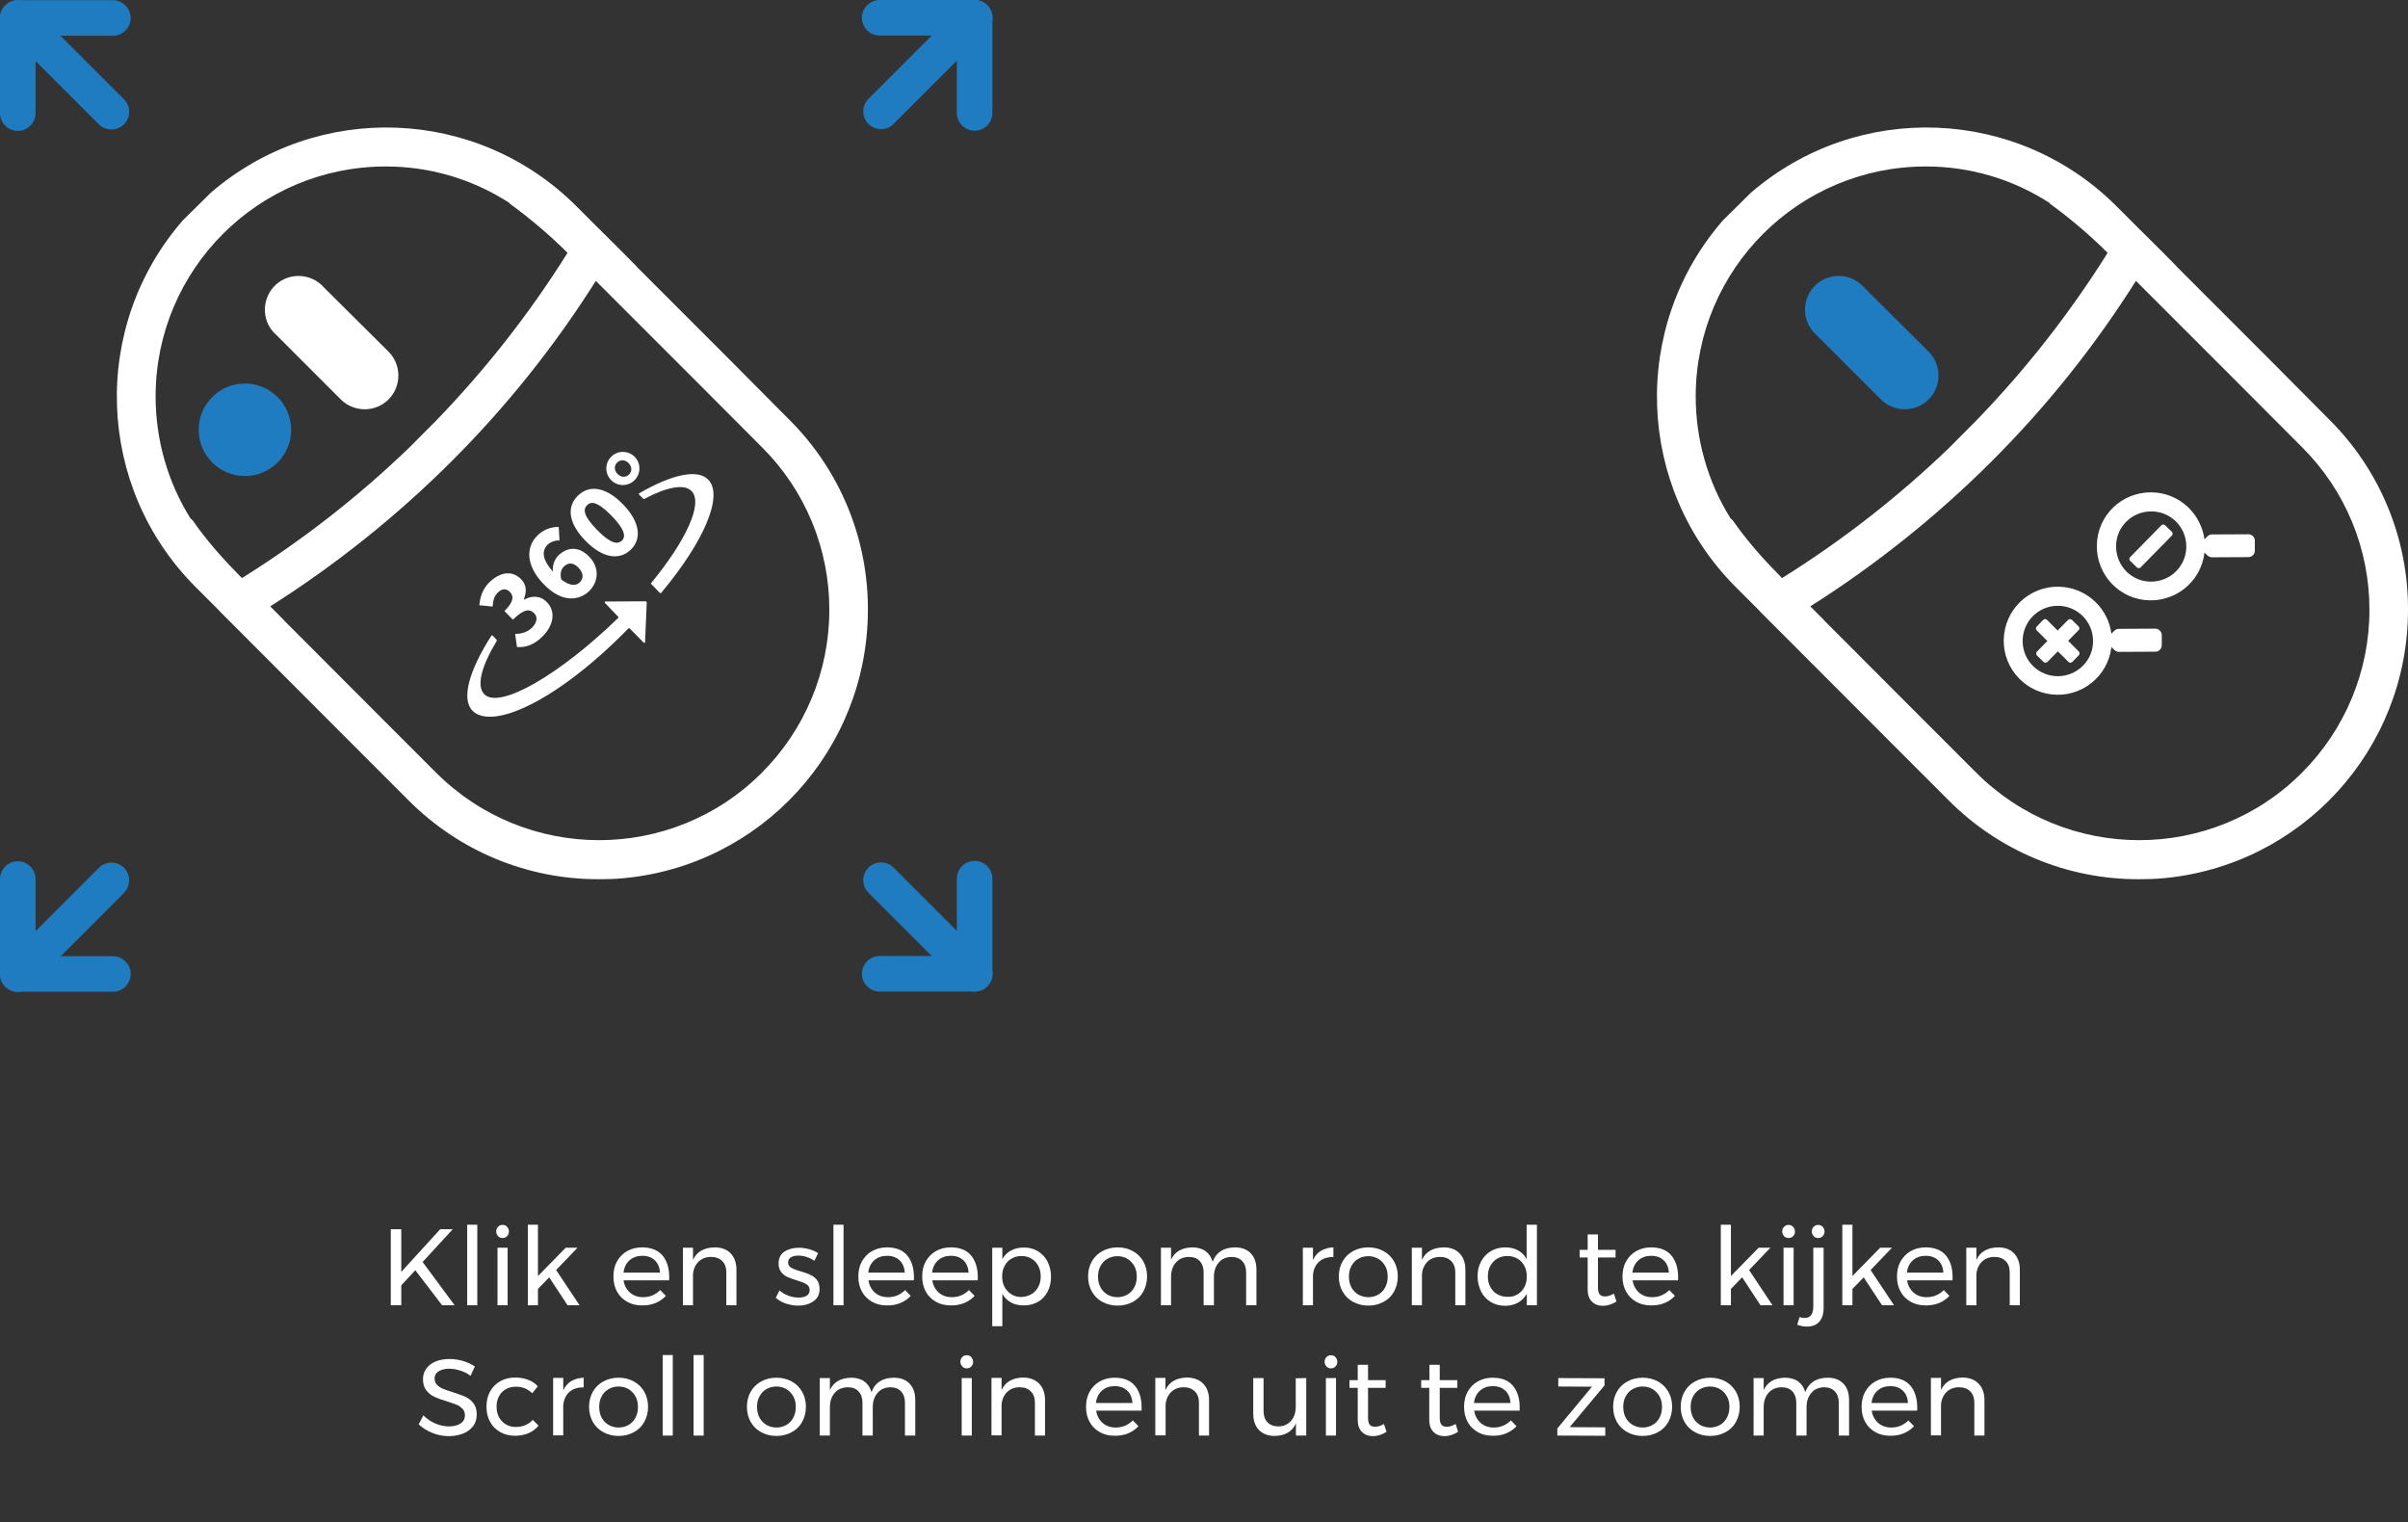 <?xml version="1.0" encoding="utf-8"?>
<!-- Generator: Adobe Illustrator 24.1.1, SVG Export Plug-In . SVG Version: 6.00 Build 0)  -->
<svg version="1.1" id="Laag_1" xmlns="http://www.w3.org/2000/svg" xmlns:xlink="http://www.w3.org/1999/xlink" x="0px" y="0px"
	 viewBox="0 0 1286 813" style="enable-background:new 0 0 1286 813;" xml:space="preserve">
<rect x="0" y="0" width="1286" height="813" fill="#333333" stroke="none"/>
<style type="text/css">
	.st0{fill:#1F7CC0;}
	.st1{fill:#FFFFFF;}
</style>
<g id="Laag_2_1_">
</g>
<g id="Laag_3">
	<g id="in_kleur">
		<path id="scrollwheel" class="st0" d="M1030,187.8c7,7,7,18.5,0,25.5s-18.5,7-25.5,0l-34.4-34.4c-7.5-6.5-8.2-17.9-1.7-25.4
			s17.9-8.2,25.4-1.7c0.6,0.5,1.2,1.1,1.7,1.7L1030,187.8z"/>
		<g id="bol">
			<circle class="st0" cx="130.8" cy="229.5" r="24.7"/>
		</g>
		<g id="pijlen">
			<path class="st0" d="M520.5,459.7L520.5,459.7c5.2,0,9.5,4.3,9.5,9.5V520c0,5.2-4.3,9.5-9.5,9.5l0,0c-5.2,0-9.5-4.3-9.5-9.5
				v-50.8C511,464,515.3,459.7,520.5,459.7z"/>
			<path class="st0" d="M460.3,520L460.3,520c0-5.2,4.3-9.5,9.5-9.5h50.8c5.2,0,9.5,4.3,9.5,9.5l0,0c0,5.2-4.3,9.5-9.5,9.5h-50.8
				C464.6,529.5,460.3,525.2,460.3,520z"/>
			<path class="st0" d="M463.8,463.3L463.8,463.3c3.7-3.7,9.7-3.7,13.4,0l49,49c3.7,3.7,3.7,9.7,0,13.4l0,0c-3.7,3.7-9.7,3.7-13.4,0
				l-49-49C460.1,473,460.1,467,463.8,463.3z"/>
			<path class="st0" d="M460.3,9.5L460.3,9.5c0-5.2,4.3-9.5,9.5-9.5h50.8c5.2,0,9.5,4.3,9.5,9.5l0,0c0,5.2-4.3,9.5-9.5,9.5h-50.8
				C464.6,19,460.3,14.7,460.3,9.5z"/>
			<path class="st0" d="M520.5,69.8L520.5,69.8c-5.2,0-9.5-4.3-9.5-9.5V9.5c0-5.2,4.3-9.5,9.5-9.5l0,0c5.2,0,9.5,4.3,9.5,9.5v50.8
				C530,65.5,525.7,69.8,520.5,69.8z"/>
			<path class="st0" d="M463.8,66.2L463.8,66.2c-3.7-3.7-3.7-9.7,0-13.4l49-49c3.7-3.7,9.7-3.7,13.4,0l0,0c3.7,3.7,3.7,9.7,0,13.4
				l-49,49C473.5,69.9,467.5,69.9,463.8,66.2z"/>
			<path class="st0" d="M69.8,520.1L69.8,520.1c0,5.2-4.3,9.5-9.5,9.5H9.5c-5.2,0-9.5-4.3-9.5-9.5l0,0c0-5.2,4.3-9.5,9.5-9.5h50.8
				C65.5,510.6,69.8,514.9,69.8,520.1z"/>
			<path class="st0" d="M9.5,459.9L9.5,459.9c5.2,0,9.5,4.3,9.5,9.5v50.8c0,5.2-4.3,9.5-9.5,9.5l0,0c-5.2,0-9.5-4.3-9.5-9.5v-50.8
				C0,464.2,4.3,459.9,9.5,459.9z"/>
			<path class="st0" d="M66.2,463.4L66.2,463.4c3.7,3.7,3.7,9.7,0,13.4l-49,49c-3.7,3.7-9.7,3.7-13.4,0l0,0c-3.7-3.7-3.7-9.7,0-13.4
				l49-49C56.5,459.7,62.5,459.7,66.2,463.4z"/>
			<path class="st0" d="M9.5,69.9L9.5,69.9c-5.2,0-9.5-4.3-9.5-9.5V9.6c0-5.2,4.3-9.5,9.5-9.5l0,0c5.2,0,9.5,4.3,9.5,9.5v50.8
				C19,65.6,14.7,69.9,9.5,69.9z"/>
			<path class="st0" d="M69.8,9.6L69.8,9.6c0,5.2-4.3,9.5-9.5,9.5H9.5C4.3,19.1,0,14.8,0,9.6l0,0c0-5.2,4.3-9.5,9.5-9.5h50.8
				C65.5,0.1,69.8,4.4,69.8,9.6z"/>
			<path class="st0" d="M66.2,66.4L66.2,66.4c-3.7,3.7-9.7,3.7-13.4,0l-49-49C0.1,13.7,0.1,7.7,3.8,4l0,0c3.7-3.7,9.7-3.7,13.4,0
				l49,49C69.9,56.7,69.9,62.7,66.2,66.4z"/>
		</g>
	</g>
</g>
<g id="graphics">
	<g>
		<path class="st1" d="M242.8,697h-6.7l-14.3-18.7l-7.5,8.1V697h-5.6v-40.6h5.6v22.8l20.8-22.8h6.7l-16.1,17.5L242.8,697z"/>
		<path class="st1" d="M249.5,654h5.4v43h-5.4V654z"/>
		<path class="st1" d="M270.8,655.1c0.6,0.7,1,1.5,1,2.5s-0.3,1.8-1,2.5c-0.6,0.7-1.4,1-2.4,1s-1.8-0.3-2.4-1s-1-1.5-1-2.5
			s0.3-1.8,1-2.5c0.6-0.7,1.4-1,2.4-1S270.2,654.4,270.8,655.1z M265.7,666.3h5.4V697h-5.4V666.3z"/>
		<path class="st1" d="M303.1,697l-9.8-14.9l-6,6.2v8.7h-5.4v-43h5.4v27.4l14.8-15.1h6.3L297,678.2l12.5,18.8H303.1L303.1,697z"/>
		<path class="st1" d="M353.7,670.3c2.4,2.8,3.7,6.7,3.7,11.7c0,0.8,0,1.4-0.1,1.7H333c0.4,2.7,1.6,4.9,3.5,6.6
			c1.9,1.6,4.2,2.4,6.9,2.4c1.8,0,3.5-0.3,5.1-1s2.9-1.6,4.1-2.8l3,3.1c-1.5,1.6-3.3,2.9-5.5,3.8c-2.1,0.9-4.5,1.3-7.1,1.3
			c-3,0-5.7-0.6-8-1.9c-2.3-1.3-4.2-3.1-5.5-5.5s-1.9-5-1.9-8.1c0-3,0.6-5.7,1.9-8s3.1-4.2,5.4-5.5s5-2,7.9-2
			C347.6,666.1,351.2,667.5,353.7,670.3z M352.5,679.6c-0.2-2.8-1.1-5-2.8-6.6c-1.7-1.6-3.9-2.4-6.7-2.4c-2.7,0-5,0.8-6.8,2.4
			s-2.9,3.8-3.2,6.6H352.5z"/>
		<path class="st1" d="M390.2,669.3c2,2.1,3.1,5,3.1,8.7v19h-5.4v-17.5c0-2.6-0.7-4.6-2.2-6.1s-3.5-2.2-6-2.2c-2.7,0-5,0.9-6.7,2.6
			c-1.7,1.7-2.7,4-2.9,6.7V697h-5.4v-30.7h5.4v6.5c2-4.4,5.9-6.6,11.7-6.7C385.3,666.1,388.2,667.2,390.2,669.3z"/>
		<path class="st1" d="M430.7,671.2c-1.5-0.5-3-0.7-4.4-0.7c-1.6,0-2.9,0.3-3.9,0.9s-1.5,1.5-1.5,2.8c0,1.2,0.6,2.2,1.7,2.8
			s2.8,1.3,5,1.9c2.1,0.6,3.9,1.2,5.2,1.9c1.4,0.6,2.5,1.5,3.5,2.7c0.9,1.2,1.4,2.8,1.4,4.8c0,2.9-1.1,5.1-3.3,6.6
			c-2.2,1.5-4.9,2.3-8.1,2.3c-2.3,0-4.5-0.4-6.6-1.1s-4-1.8-5.4-3.1l2-3.9c1.3,1.2,2.9,2.1,4.7,2.8c1.9,0.7,3.7,1,5.5,1
			s3.2-0.3,4.3-1c1.1-0.7,1.6-1.7,1.6-3c0-1.4-0.6-2.4-1.7-3.1c-1.1-0.7-2.9-1.4-5.2-2.1c-2-0.6-3.7-1.2-5-1.8s-2.4-1.5-3.3-2.6
			c-0.9-1.2-1.4-2.7-1.4-4.5c0-2.9,1-5,3.1-6.4s4.7-2.1,7.8-2.1c1.9,0,3.7,0.3,5.5,0.8s3.4,1.2,4.7,2.1l-2,4.1
			C433.6,672.3,432.2,671.7,430.7,671.2z"/>
		<path class="st1" d="M445.1,654h5.4v43h-5.4V654z"/>
		<path class="st1" d="M484.4,670.3c2.4,2.8,3.7,6.7,3.7,11.7c0,0.8,0,1.4-0.1,1.7h-24.2c0.4,2.7,1.6,4.9,3.5,6.6
			c1.9,1.6,4.2,2.4,6.9,2.4c1.8,0,3.5-0.3,5.1-1s2.9-1.6,4.1-2.8l3,3.1c-1.5,1.6-3.3,2.9-5.5,3.8c-2.1,0.9-4.5,1.3-7.1,1.3
			c-3,0-5.7-0.6-8-1.9c-2.3-1.3-4.2-3.1-5.5-5.5s-1.9-5-1.9-8.1c0-3,0.6-5.7,1.9-8s3.1-4.2,5.4-5.5s5-2,7.9-2
			C478.4,666.1,482,667.5,484.4,670.3z M483.2,679.6c-0.2-2.8-1.1-5-2.8-6.6c-1.7-1.6-3.9-2.4-6.7-2.4c-2.7,0-5,0.8-6.8,2.4
			s-2.9,3.8-3.2,6.6H483.2z"/>
		<path class="st1" d="M518.5,670.3c2.4,2.8,3.7,6.7,3.7,11.7c0,0.8,0,1.4-0.1,1.7h-24.2c0.4,2.7,1.6,4.9,3.5,6.6
			c1.9,1.6,4.2,2.4,6.9,2.4c1.8,0,3.5-0.3,5.1-1c1.6-0.7,2.9-1.6,4.1-2.8l3,3.1c-1.5,1.6-3.3,2.9-5.5,3.8c-2.1,0.9-4.5,1.3-7.1,1.3
			c-3,0-5.7-0.6-8-1.9c-2.3-1.3-4.2-3.1-5.5-5.5s-1.9-5-1.9-8.1c0-3,0.6-5.7,1.9-8s3.1-4.2,5.4-5.5s5-2,7.9-2
			C512.5,666.1,516.1,667.5,518.5,670.3z M517.3,679.6c-0.2-2.8-1.1-5-2.8-6.6s-3.9-2.4-6.7-2.4c-2.7,0-5,0.8-6.8,2.4
			s-2.9,3.8-3.2,6.6H517.3z"/>
		<path class="st1" d="M554.2,668.1c2.2,1.3,4,3.2,5.2,5.5c1.2,2.4,1.9,5.1,1.9,8.1s-0.6,5.7-1.8,8s-2.9,4.2-5.2,5.5
			c-2.2,1.3-4.8,1.9-7.6,1.9c-2.6,0-4.9-0.5-6.8-1.6c-2-1.1-3.5-2.6-4.6-4.6v17.3h-5.4v-41.9h5.4v6.1c1.1-2,2.7-3.6,4.6-4.6
			c2-1.1,4.2-1.6,6.8-1.6C549.4,666.1,552,666.8,554.2,668.1z M550.8,691.1c1.6-0.9,2.8-2.2,3.7-3.9s1.3-3.5,1.3-5.6
			c0-2-0.4-3.9-1.3-5.6c-0.9-1.7-2.1-3-3.7-3.9c-1.5-0.9-3.3-1.4-5.3-1.4s-3.7,0.5-5.3,1.4s-2.8,2.2-3.7,3.9s-1.3,3.5-1.3,5.6
			s0.4,4,1.3,5.7c0.9,1.6,2.1,2.9,3.7,3.9s3.3,1.4,5.3,1.4C547.5,692.5,549.3,692,550.8,691.1z"/>
		<path class="st1" d="M605,668.1c2.4,1.3,4.2,3.1,5.6,5.5c1.3,2.3,2,5,2,8s-0.7,5.7-2,8.1s-3.2,4.2-5.6,5.5s-5.1,2-8.1,2
			c-3.1,0-5.8-0.7-8.2-2s-4.2-3.1-5.6-5.5c-1.3-2.3-2-5-2-8.1c0-3,0.7-5.7,2-8s3.2-4.2,5.6-5.5s5.1-2,8.2-2
			C599.9,666.1,602.6,666.8,605,668.1z M591.4,672.2c-1.6,0.9-2.8,2.2-3.7,3.9c-0.9,1.6-1.3,3.5-1.3,5.6s0.4,4,1.3,5.7
			c0.9,1.7,2.1,2.9,3.7,3.9c1.6,0.9,3.4,1.4,5.4,1.4s3.7-0.5,5.3-1.4s2.8-2.2,3.7-3.9s1.3-3.6,1.3-5.7c0-2.1-0.4-4-1.3-5.6
			c-0.9-1.6-2.1-2.9-3.7-3.9c-1.6-0.9-3.3-1.4-5.3-1.4C594.8,670.8,593,671.3,591.4,672.2z"/>
		<path class="st1" d="M668,669.3c2,2.1,3,5,3,8.7v19h-5.5v-17.5c0-2.6-0.7-4.6-2.1-6.1c-1.4-1.5-3.4-2.2-5.8-2.2
			c-2.9,0.1-5.2,1.1-6.8,3.1c-1.7,2-2.5,4.5-2.5,7.6V697h-5.5v-17.5c0-2.6-0.7-4.6-2.1-6.1c-1.4-1.5-3.3-2.2-5.9-2.2
			c-2.9,0.1-5.2,1.1-6.9,3.1s-2.5,4.5-2.5,7.6V697H620v-30.7h5.4v6.4c2-4.3,5.8-6.5,11.4-6.6c2.8,0,5.2,0.7,7,2
			c1.9,1.4,3.1,3.2,3.8,5.7c1.9-5.1,5.9-7.6,11.9-7.7C663.2,666.1,666,667.2,668,669.3z"/>
		<path class="st1" d="M705.5,667.9c1.9-1.1,4.1-1.7,6.6-1.8v5.2c-3.1-0.1-5.7,0.7-7.6,2.4s-3,4.1-3.3,7V697h-5.4v-30.7h5.4v6.6
			C702.2,670.7,703.6,669,705.5,667.9z"/>
		<path class="st1" d="M738.9,668.1c2.4,1.3,4.2,3.1,5.6,5.5c1.3,2.3,2,5,2,8s-0.7,5.7-2,8.1s-3.2,4.2-5.6,5.5c-2.4,1.3-5.1,2-8.1,2
			c-3.1,0-5.8-0.7-8.2-2s-4.2-3.1-5.6-5.5c-1.3-2.3-2-5-2-8.1c0-3,0.7-5.7,2-8s3.2-4.2,5.6-5.5s5.1-2,8.2-2
			C733.8,666.1,736.5,666.8,738.9,668.1z M725.4,672.2c-1.6,0.9-2.8,2.2-3.7,3.9c-0.9,1.6-1.3,3.5-1.3,5.6s0.4,4,1.3,5.7
			c0.9,1.7,2.1,2.9,3.7,3.9c1.6,0.9,3.4,1.4,5.4,1.4s3.7-0.5,5.3-1.4s2.8-2.2,3.7-3.9s1.3-3.6,1.3-5.7c0-2.1-0.4-4-1.3-5.6
			c-0.9-1.6-2.1-2.9-3.7-3.9c-1.6-0.9-3.3-1.4-5.3-1.4C728.7,670.8,726.9,671.3,725.4,672.2z"/>
		<path class="st1" d="M779.5,669.3c2,2.1,3.1,5,3.1,8.7v19h-5.4v-17.5c0-2.6-0.7-4.6-2.2-6.1s-3.5-2.2-6-2.2c-2.7,0-5,0.9-6.7,2.6
			c-1.7,1.7-2.7,4-2.9,6.7V697H754v-30.7h5.4v6.5c2-4.4,5.9-6.6,11.7-6.7C774.6,666.1,777.5,667.2,779.5,669.3z"/>
		<path class="st1" d="M820.8,654v43h-5.4v-6.1c-1.2,2-2.7,3.6-4.7,4.7c-2,1.1-4.2,1.7-6.8,1.7c-2.9,0-5.5-0.7-7.7-2s-4-3.2-5.2-5.6
			c-1.2-2.4-1.9-5.1-1.9-8.1s0.6-5.7,1.9-8c1.2-2.3,3-4.2,5.2-5.5s4.8-2,7.6-2c2.6,0,4.9,0.5,6.9,1.6s3.5,2.6,4.6,4.7V654H820.8z
			 M810.4,691.2c1.6-0.9,2.8-2.2,3.7-3.9s1.3-3.5,1.3-5.6s-0.4-4-1.3-5.7c-0.9-1.7-2.1-3-3.7-3.9c-1.6-0.9-3.4-1.4-5.4-1.4
			s-3.8,0.5-5.4,1.4c-1.6,0.9-2.8,2.3-3.7,3.9c-0.9,1.7-1.3,3.5-1.3,5.6s0.4,4,1.3,5.6c0.9,1.7,2.1,3,3.7,3.9s3.4,1.4,5.4,1.4
			C807,692.6,808.8,692.2,810.4,691.2z"/>
		<path class="st1" d="M863.3,695c-2.4,1.5-4.8,2.3-7.2,2.3s-4.4-0.7-5.9-2.2c-1.5-1.4-2.3-3.6-2.3-6.6v-17h-4.3v-4.1h4.3v-8.2h5.5
			v8.2h9.4v4.1h-9.4v16c0,1.7,0.3,2.9,0.9,3.7c0.6,0.7,1.5,1.1,2.8,1.1c1.5,0,3.1-0.5,4.8-1.5L863.3,695z"/>
		<path class="st1" d="M892.5,670.3c2.4,2.8,3.7,6.7,3.7,11.7c0,0.8,0,1.4-0.1,1.7h-24.2c0.4,2.7,1.6,4.9,3.5,6.6
			c1.9,1.6,4.2,2.4,6.9,2.4c1.8,0,3.5-0.3,5.1-1s2.9-1.6,4.1-2.8l3,3.1c-1.5,1.6-3.3,2.9-5.5,3.8c-2.1,0.9-4.5,1.3-7.1,1.3
			c-3,0-5.7-0.6-8-1.9c-2.3-1.3-4.2-3.1-5.5-5.5s-1.9-5-1.9-8.1c0-3,0.6-5.7,1.9-8c1.3-2.3,3.1-4.2,5.4-5.5s5-2,7.9-2
			C886.5,666.1,890.1,667.5,892.5,670.3z M891.3,679.6c-0.2-2.8-1.1-5-2.8-6.6s-3.9-2.4-6.7-2.4c-2.7,0-5,0.8-6.8,2.4
			s-2.9,3.8-3.2,6.6H891.3z"/>
		<path class="st1" d="M940.2,697l-9.8-14.9l-6,6.2v8.7H919v-43h5.4v27.4l14.8-15.1h6.3l-11.4,11.9l12.5,18.8L940.2,697L940.2,697z"
			/>
		<path class="st1" d="M957.6,655.1c0.6,0.7,1,1.5,1,2.5s-0.3,1.8-1,2.5c-0.6,0.7-1.4,1-2.4,1s-1.8-0.3-2.4-1c-0.6-0.7-1-1.5-1-2.5
			s0.3-1.8,1-2.5s1.4-1,2.4-1C956.1,654.1,956.9,654.4,957.6,655.1z M952.5,666.3h5.4V697h-5.4V666.3z"/>
		<path class="st1" d="M963.8,703.8c1.5,0,2.6-0.5,3.4-1.5s1.2-2.6,1.2-4.6v-31.4h5.5v32.2c0,3.2-0.8,5.6-2.3,7.3s-3.7,2.6-6.5,2.6
			c-1.7,0-3.5-0.3-5.3-1l1.3-4.1C961.8,703.6,962.8,703.8,963.8,703.8z M973.4,655.1c0.6,0.7,1,1.5,1,2.5s-0.3,1.8-1,2.5
			c-0.6,0.7-1.4,1-2.4,1s-1.8-0.3-2.4-1c-0.6-0.7-1-1.5-1-2.5s0.3-1.8,1-2.5s1.4-1,2.4-1C971.9,654.1,972.7,654.4,973.4,655.1z"/>
		<path class="st1" d="M1005.1,697l-9.8-14.9l-6,6.2v8.7h-5.4v-43h5.4v27.4l14.8-15.1h6.3L999,678.2l12.5,18.8H1005.1L1005.1,697z"
			/>
		<path class="st1" d="M1039.1,670.3c2.4,2.8,3.7,6.7,3.7,11.7c0,0.8,0,1.4-0.1,1.7h-24.2c0.4,2.7,1.6,4.9,3.5,6.6
			c1.9,1.6,4.2,2.4,6.9,2.4c1.8,0,3.5-0.3,5.1-1s2.9-1.6,4.1-2.8l3,3.1c-1.5,1.6-3.3,2.9-5.5,3.8c-2.1,0.9-4.5,1.3-7.1,1.3
			c-3,0-5.7-0.6-8-1.9c-2.3-1.3-4.2-3.1-5.5-5.5s-1.9-5-1.9-8.1c0-3,0.6-5.7,1.9-8c1.3-2.3,3.1-4.2,5.4-5.5s5-2,7.9-2
			C1033.1,666.1,1036.7,667.5,1039.1,670.3z M1037.9,679.6c-0.2-2.8-1.1-5-2.8-6.6c-1.7-1.6-3.9-2.4-6.7-2.4c-2.7,0-5,0.8-6.8,2.4
			s-2.9,3.8-3.2,6.6H1037.9z"/>
		<path class="st1" d="M1075.6,669.3c2,2.1,3.1,5,3.1,8.7v19h-5.4v-17.5c0-2.6-0.7-4.6-2.2-6.1s-3.5-2.2-6-2.2c-2.7,0-5,0.9-6.7,2.6
			c-1.7,1.7-2.7,4-2.9,6.7V697h-5.4v-30.7h5.4v6.5c2-4.4,5.9-6.6,11.7-6.7C1070.8,666.1,1073.6,667.2,1075.6,669.3z"/>
		<path class="st1" d="M245.5,731.8c-2-0.6-3.9-0.9-5.6-0.9c-2.4,0-4.2,0.5-5.7,1.4c-1.4,0.9-2.1,2.2-2.1,3.7c0,1.4,0.4,2.6,1.3,3.5
			c0.9,0.9,1.9,1.6,3.1,2.1c1.2,0.5,3,1.1,5.2,1.8c2.7,0.9,5,1.7,6.7,2.4c1.7,0.8,3.2,1.9,4.4,3.5c1.2,1.5,1.8,3.5,1.8,6.1
			c0,2.3-0.6,4.4-1.9,6.1c-1.3,1.7-3,3.1-5.3,4s-4.9,1.4-7.8,1.4c-3,0-5.9-0.6-8.7-1.7c-2.8-1.2-5.3-2.7-7.3-4.6l2.5-4.8
			c1.9,1.9,4.1,3.4,6.5,4.4s4.8,1.5,7,1.5c2.7,0,4.8-0.5,6.4-1.6c1.6-1.1,2.3-2.5,2.3-4.3c0-1.4-0.4-2.6-1.3-3.5
			c-0.9-0.9-1.9-1.7-3.2-2.2s-3-1.1-5.2-1.8c-2.7-0.8-4.9-1.6-6.6-2.4c-1.7-0.8-3.1-1.9-4.3-3.4s-1.8-3.5-1.8-6
			c0-2.2,0.6-4.1,1.8-5.7c1.2-1.7,2.9-2.9,5-3.8c2.2-0.9,4.7-1.3,7.5-1.3c2.4,0,4.8,0.4,7.2,1.1c2.3,0.7,4.4,1.7,6.2,2.9l-2.3,5
			C249.5,733.3,247.5,732.4,245.5,731.8z"/>
		<path class="st1" d="M275.6,740.5c-2,0-3.8,0.4-5.4,1.3c-1.6,0.9-2.8,2.1-3.7,3.8c-0.9,1.6-1.3,3.5-1.3,5.6s0.4,4,1.3,5.6
			s2.1,2.9,3.6,3.8c1.5,0.9,3.3,1.4,5.2,1.4c2,0,3.8-0.3,5.3-1c1.6-0.7,2.9-1.6,3.9-2.8l3.1,3.1c-1.4,1.7-3.2,3.1-5.3,4
			c-2.1,0.9-4.6,1.4-7.3,1.4c-3,0-5.6-0.7-7.9-2s-4.1-3.1-5.4-5.5c-1.3-2.3-1.9-5-1.9-8s0.6-5.7,1.9-8.1c1.3-2.4,3.1-4.2,5.4-5.5
			s5-2,7.9-2c2.6,0,4.9,0.4,7,1.2s3.8,1.9,5.2,3.5l-3,3.7C281.9,741.7,279,740.5,275.6,740.5z"/>
		<path class="st1" d="M305.1,737.5c1.9-1.1,4.1-1.7,6.6-1.8v5.2c-3.1-0.1-5.7,0.7-7.6,2.4s-3,4.1-3.3,7v16.2h-5.4v-30.7h5.4v6.6
			C301.8,740.3,303.3,738.6,305.1,737.5z"/>
		<path class="st1" d="M338.5,737.7c2.4,1.3,4.2,3.1,5.6,5.5c1.3,2.3,2,5,2,8s-0.7,5.7-2,8.1s-3.2,4.2-5.6,5.5s-5.1,2-8.1,2
			c-3.1,0-5.8-0.7-8.2-2s-4.2-3.1-5.6-5.5c-1.3-2.3-2-5-2-8.1c0-3,0.7-5.7,2-8s3.2-4.2,5.6-5.5s5.1-2,8.2-2
			C333.4,735.7,336.1,736.4,338.5,737.7z M325,741.8c-1.6,0.9-2.8,2.2-3.7,3.9c-0.9,1.6-1.3,3.5-1.3,5.6s0.4,4,1.3,5.7
			s2.1,2.9,3.7,3.9c1.6,0.9,3.4,1.4,5.4,1.4s3.7-0.5,5.3-1.4c1.6-0.9,2.8-2.2,3.7-3.9c0.9-1.7,1.3-3.6,1.3-5.7c0-2.1-0.4-4-1.3-5.6
			s-2.1-2.9-3.7-3.9c-1.6-0.9-3.3-1.4-5.3-1.4C328.3,740.4,326.6,740.9,325,741.8z"/>
		<path class="st1" d="M353.9,723.6h5.4v43h-5.4V723.6z"/>
		<path class="st1" d="M370.4,723.6h5.4v43h-5.4V723.6z"/>
		<path class="st1" d="M422.8,737.7c2.4,1.3,4.2,3.1,5.6,5.5c1.3,2.3,2,5,2,8s-0.7,5.7-2,8.1s-3.2,4.2-5.6,5.5s-5.1,2-8.1,2
			c-3.1,0-5.8-0.7-8.2-2s-4.2-3.1-5.6-5.5c-1.3-2.3-2-5-2-8.1c0-3,0.7-5.7,2-8s3.2-4.2,5.6-5.5s5.1-2,8.2-2
			C417.7,735.7,420.4,736.4,422.8,737.7z M409.3,741.8c-1.6,0.9-2.8,2.2-3.7,3.9c-0.9,1.6-1.3,3.5-1.3,5.6s0.4,4,1.3,5.7
			s2.1,2.9,3.7,3.9c1.6,0.9,3.4,1.4,5.4,1.4s3.7-0.5,5.3-1.4c1.6-0.9,2.8-2.2,3.7-3.9c0.9-1.7,1.3-3.6,1.3-5.7c0-2.1-0.4-4-1.3-5.6
			s-2.1-2.9-3.7-3.9c-1.6-0.9-3.3-1.4-5.3-1.4C412.6,740.4,410.8,740.9,409.3,741.8z"/>
		<path class="st1" d="M485.8,738.9c2,2.1,3,5,3,8.7v19h-5.5v-17.5c0-2.6-0.7-4.6-2.1-6.1s-3.4-2.2-5.8-2.2
			c-2.9,0.1-5.2,1.1-6.8,3.1c-1.7,2-2.5,4.5-2.5,7.6v15.1h-5.5v-17.5c0-2.6-0.7-4.6-2.1-6.1s-3.3-2.2-5.9-2.2
			c-2.9,0.1-5.2,1.1-6.9,3.1c-1.7,2-2.5,4.5-2.5,7.6v15.1h-5.4v-30.7h5.4v6.4c2-4.3,5.8-6.5,11.4-6.6c2.8,0,5.2,0.7,7,2
			c1.9,1.4,3.1,3.2,3.8,5.7c1.9-5.1,5.9-7.6,11.9-7.7C481,735.7,483.8,736.8,485.8,738.9z"/>
		<path class="st1" d="M518.7,724.7c0.6,0.7,1,1.5,1,2.5s-0.3,1.8-1,2.5c-0.6,0.7-1.4,1-2.4,1s-1.8-0.3-2.4-1c-0.6-0.7-1-1.5-1-2.5
			s0.3-1.8,1-2.5c0.6-0.7,1.4-1,2.4-1S518.1,724,518.7,724.7z M513.6,735.9h5.4v30.7h-5.4V735.9z"/>
		<path class="st1" d="M555,738.9c2,2.1,3.1,5,3.1,8.7v19h-5.4v-17.5c0-2.6-0.7-4.6-2.2-6.1s-3.5-2.2-6-2.2c-2.7,0-5,0.9-6.7,2.6
			c-1.7,1.7-2.7,4-2.9,6.7v16.4h-5.4v-30.7h5.4v6.5c2-4.4,5.9-6.6,11.7-6.7C550.2,735.7,553,736.8,555,738.9z"/>
		<path class="st1" d="M606,739.9c2.4,2.8,3.7,6.7,3.7,11.7c0,0.8,0,1.4-0.1,1.7h-24.2c0.4,2.7,1.6,4.9,3.5,6.6
			c1.9,1.6,4.2,2.4,6.9,2.4c1.8,0,3.5-0.3,5.1-1s2.9-1.6,4.1-2.8l3,3.1c-1.5,1.6-3.3,2.9-5.5,3.8c-2.1,0.9-4.5,1.3-7.1,1.3
			c-3,0-5.7-0.6-8-1.9c-2.3-1.3-4.2-3.1-5.5-5.5s-1.9-5-1.9-8.1c0-3,0.6-5.7,1.9-8c1.3-2.3,3.1-4.2,5.4-5.5c2.3-1.3,5-2,7.9-2
			C600,735.7,603.6,737.1,606,739.9z M604.8,749.2c-0.2-2.8-1.1-5-2.8-6.6s-3.9-2.4-6.7-2.4c-2.7,0-5,0.8-6.8,2.4s-2.9,3.8-3.2,6.6
			H604.8z"/>
		<path class="st1" d="M642.6,738.9c2,2.1,3.1,5,3.1,8.7v19h-5.4v-17.5c0-2.6-0.7-4.6-2.2-6.1s-3.5-2.2-6-2.2c-2.7,0-5,0.9-6.7,2.6
			c-1.7,1.7-2.7,4-2.9,6.7v16.4H617v-30.7h5.4v6.5c2-4.4,5.9-6.6,11.7-6.7C637.7,735.7,640.5,736.8,642.6,738.9z"/>
		<path class="st1" d="M697.6,735.9v30.7h-5.5v-6.5c-2,4.4-5.8,6.6-11.4,6.7c-3.6,0-6.3-1.1-8.4-3.2c-2-2.1-3-5-3-8.7v-19h5.5v17.5
			c0,2.6,0.7,4.6,2.1,6.1c1.4,1.5,3.4,2.2,5.8,2.2c2.9,0,5.1-1.1,6.8-3s2.5-4.5,2.5-7.6V736L697.6,735.9L697.6,735.9L697.6,735.9z"
			/>
		<path class="st1" d="M713.2,724.7c0.6,0.7,1,1.5,1,2.5s-0.3,1.8-1,2.5c-0.6,0.7-1.4,1-2.4,1s-1.8-0.3-2.4-1c-0.6-0.7-1-1.5-1-2.5
			s0.3-1.8,1-2.5s1.4-1,2.4-1C711.7,723.7,712.5,724,713.2,724.7z M708.1,735.9h5.4v30.7h-5.4V735.9z"/>
		<path class="st1" d="M740.5,764.6c-2.4,1.5-4.8,2.3-7.2,2.3s-4.4-0.7-5.9-2.2c-1.5-1.4-2.3-3.6-2.3-6.6v-17h-4.4V737h4.4v-8.2h5.5
			v8.2h9.4v4.1h-9.4v16c0,1.7,0.3,2.9,0.9,3.7c0.6,0.7,1.5,1.1,2.8,1.1c1.5,0,3.1-0.5,4.8-1.5L740.5,764.6z"/>
		<path class="st1" d="M778.7,764.6c-2.4,1.5-4.8,2.3-7.2,2.3s-4.4-0.7-5.9-2.2c-1.5-1.4-2.3-3.6-2.3-6.6v-17H759V737h4.4v-8.2h5.5
			v8.2h9.4v4.1h-9.4v16c0,1.7,0.3,2.9,0.9,3.7c0.6,0.7,1.5,1.1,2.8,1.1c1.5,0,3.1-0.5,4.8-1.5L778.7,764.6z"/>
		<path class="st1" d="M807.9,739.9c2.4,2.8,3.7,6.7,3.7,11.7c0,0.8,0,1.4-0.1,1.7h-24.2c0.4,2.7,1.6,4.9,3.5,6.6
			c1.9,1.6,4.2,2.4,6.9,2.4c1.8,0,3.5-0.3,5.1-1s2.9-1.6,4.1-2.8l3,3.1c-1.5,1.6-3.3,2.9-5.5,3.8c-2.1,0.9-4.5,1.3-7.1,1.3
			c-3,0-5.7-0.6-8-1.9c-2.3-1.3-4.2-3.1-5.5-5.5s-1.9-5-1.9-8.1c0-3,0.6-5.7,1.9-8c1.3-2.3,3.1-4.2,5.4-5.5s5-2,7.9-2
			C801.9,735.7,805.5,737.1,807.9,739.9z M806.7,749.2c-0.2-2.8-1.1-5-2.8-6.6s-3.9-2.4-6.7-2.4c-2.7,0-5,0.8-6.8,2.4
			s-2.9,3.8-3.2,6.6H806.7z"/>
		<path class="st1" d="M832.2,735.9l24.7,0.1v3.8l-18.6,22.3l19,0.1v4.5l-25.6-0.1v-3.8l18.5-22.3l-18-0.1L832.2,735.9L832.2,735.9z
			"/>
		<path class="st1" d="M885.4,737.7c2.4,1.3,4.2,3.1,5.6,5.5c1.3,2.3,2,5,2,8s-0.7,5.7-2,8.1s-3.2,4.2-5.6,5.5c-2.4,1.3-5.1,2-8.1,2
			c-3.1,0-5.8-0.7-8.2-2s-4.2-3.1-5.6-5.5c-1.3-2.3-2-5-2-8.1c0-3,0.7-5.7,2-8s3.2-4.2,5.6-5.5s5.1-2,8.2-2
			C880.3,735.7,883.1,736.4,885.4,737.7z M871.9,741.8c-1.6,0.9-2.8,2.2-3.7,3.9c-0.9,1.6-1.3,3.5-1.3,5.6s0.4,4,1.3,5.7
			c0.9,1.7,2.1,2.9,3.7,3.9c1.6,0.9,3.4,1.4,5.4,1.4s3.7-0.5,5.3-1.4s2.8-2.2,3.7-3.9s1.3-3.6,1.3-5.7c0-2.1-0.4-4-1.3-5.6
			c-0.9-1.6-2.1-2.9-3.7-3.9c-1.6-0.9-3.3-1.4-5.3-1.4C875.3,740.4,873.5,740.9,871.9,741.8z"/>
		<path class="st1" d="M921.5,737.7c2.4,1.3,4.2,3.1,5.6,5.5c1.3,2.3,2,5,2,8s-0.7,5.7-2,8.1s-3.2,4.2-5.6,5.5c-2.4,1.3-5.1,2-8.1,2
			c-3.1,0-5.8-0.7-8.2-2s-4.2-3.1-5.6-5.5c-1.3-2.3-2-5-2-8.1c0-3,0.7-5.7,2-8s3.2-4.2,5.6-5.5s5.1-2,8.2-2
			C916.4,735.7,919.1,736.4,921.5,737.7z M907.9,741.8c-1.6,0.9-2.8,2.2-3.7,3.9c-0.9,1.6-1.3,3.5-1.3,5.6s0.4,4,1.3,5.7
			c0.9,1.7,2.1,2.9,3.7,3.9c1.6,0.9,3.4,1.4,5.4,1.4s3.7-0.5,5.3-1.4s2.8-2.2,3.7-3.9s1.3-3.6,1.3-5.7c0-2.1-0.4-4-1.3-5.6
			c-0.9-1.6-2.1-2.9-3.7-3.9c-1.6-0.9-3.3-1.4-5.3-1.4C911.3,740.4,909.5,740.9,907.9,741.8z"/>
		<path class="st1" d="M984.5,738.9c2,2.1,3,5,3,8.7v19H982v-17.5c0-2.6-0.7-4.6-2.1-6.1c-1.4-1.5-3.4-2.2-5.8-2.2
			c-2.9,0.1-5.2,1.1-6.8,3.1c-1.7,2-2.5,4.5-2.5,7.6v15.1h-5.5v-17.5c0-2.6-0.7-4.6-2.1-6.1c-1.4-1.5-3.3-2.2-5.9-2.2
			c-2.9,0.1-5.2,1.1-6.9,3.1s-2.5,4.5-2.5,7.6v15.1h-5.4v-30.7h5.4v6.4c2-4.3,5.8-6.5,11.4-6.6c2.8,0,5.2,0.7,7,2
			c1.9,1.4,3.1,3.2,3.8,5.7c1.9-5.1,5.9-7.6,11.9-7.7C979.7,735.7,982.5,736.8,984.5,738.9z"/>
		<path class="st1" d="M1020.2,739.9c2.4,2.8,3.7,6.7,3.7,11.7c0,0.8,0,1.4-0.1,1.7h-24.2c0.4,2.7,1.6,4.9,3.5,6.6
			c1.9,1.6,4.2,2.4,6.9,2.4c1.8,0,3.5-0.3,5.1-1s2.9-1.6,4.1-2.8l3,3.1c-1.5,1.6-3.3,2.9-5.5,3.8c-2.1,0.9-4.5,1.3-7.1,1.3
			c-3,0-5.7-0.6-8-1.9c-2.3-1.3-4.2-3.1-5.5-5.5s-1.9-5-1.9-8.1c0-3,0.6-5.7,1.9-8c1.3-2.3,3.1-4.2,5.4-5.5s5-2,7.9-2
			C1014.2,735.7,1017.8,737.1,1020.2,739.9z M1019,749.2c-0.2-2.8-1.1-5-2.8-6.6s-3.9-2.4-6.7-2.4c-2.7,0-5,0.8-6.8,2.4
			s-2.9,3.8-3.2,6.6H1019z"/>
		<path class="st1" d="M1056.7,738.9c2,2.1,3.1,5,3.1,8.7v19h-5.4v-17.5c0-2.6-0.7-4.6-2.2-6.1s-3.5-2.2-6-2.2c-2.7,0-5,0.9-6.7,2.6
			c-1.7,1.7-2.7,4-2.9,6.7v16.4h-5.4v-30.7h5.4v6.5c2-4.4,5.9-6.6,11.7-6.7C1051.9,735.7,1054.7,736.8,1056.7,738.9z"/>
	</g>
	<g id="muis_klik">
		<path class="st1" d="M207.5,187.8c7,7,7,18.5,0,25.5s-18.5,7-25.5,0l-34.4-34.4c-7.5-6.5-8.2-17.9-1.7-25.4s17.9-8.2,25.4-1.7
			c0.6,0.5,1.2,1.1,1.7,1.7L207.5,187.8z"/>
		<path class="st1" d="M421.6,224.2c27,26.9,42.1,63.5,41.9,101.6c-0.1,74.4-56.8,136.5-130.9,143.2c-4.3,0.4-8.6,0.5-12.9,0.5
			c-38.1,0.1-74.7-15.1-101.6-42.2L186,395.2l-67.8-67.9c-0.5-0.4-0.9-0.9-1.3-1.4l-12.4-12.4c-53.4-53.4-56.4-139.1-6.7-196
			l14.8-14.6c57-49.1,142.2-45.9,195.3,7.3l9.9,9.9c4.6,4.5,9.3,9.2,14.2,14.1l8,8.1v0.1l49.5,49.5L421.6,224.2z M442.9,325.8
			c0.1-32.6-12.8-63.9-35.9-86.9l-32.1-32.2L318.2,150c-22.1,35-48,67.4-77.3,96.6s-61.7,55.1-96.6,77.2l7.1,7.1
			c0.1,0.1,0.1,0.1,0.1,0.2l49.4,49.5l32,32c48,48,125.9,48.1,173.9,0.1C429.9,389.6,442.9,358.4,442.9,325.8L442.9,325.8z
			 M303.1,135c-9.6-9.5-19.9-18.3-30.8-26.2c-0.1-0.2-0.3-0.5-0.5-0.6c-19.6-12.6-42.3-19.3-65.6-19.3
			c-67.9-0.1-123,54.8-123.1,122.7c0,23.1,6.4,45.7,18.6,65.2c0.4,0.3,0.8,0.7,1.2,1.1c8.1,11.6,16.6,21,26.3,30.8
			c32.2-20.1,62.2-43.5,89.5-69.8l14.6-14.7C259.6,197,283,167.1,303.1,135z"/>
	</g>
	<g id="muis_zoom">
		<path class="st1" d="M1244.1,224.2c27,26.9,42.1,63.5,41.9,101.6c-0.1,74.4-56.8,136.5-130.9,143.2c-4.3,0.4-8.6,0.5-12.9,0.5
			c-38.1,0.1-74.7-15.1-101.6-42.2l-32.1-32.1l-67.8-67.9c-0.5-0.4-0.9-0.9-1.3-1.4L927,313.5c-53.4-53.4-56.4-139.1-6.7-196
			l14.8-14.6c57-49.1,142.2-45.9,195.3,7.3l9.9,9.9c4.6,4.5,9.3,9.2,14.2,14.1l8,8.1v0.1l49.5,49.5L1244.1,224.2z M1265.4,325.8
			c0.1-32.6-12.8-63.9-35.9-86.9l-32.1-32.2l-56.7-56.7c-22.1,35-48,67.4-77.3,96.6s-61.7,55.1-96.6,77.2l7.1,7.1
			c0.1,0.1,0.1,0.1,0.1,0.2l49.4,49.5l32,32c48,48,125.9,48.1,173.9,0.1C1252.4,389.6,1265.4,358.4,1265.4,325.8L1265.4,325.8z
			 M1125.6,135c-9.6-9.5-19.9-18.3-30.8-26.2c-0.1-0.2-0.3-0.5-0.5-0.6c-19.6-12.6-42.3-19.3-65.6-19.3
			c-67.9-0.1-123,54.8-123.1,122.7c0,23.1,6.4,45.7,18.6,65.2c0.4,0.3,0.8,0.7,1.2,1.1c8.1,11.6,16.6,21,26.3,30.8
			c32.2-20.1,62.2-43.5,89.5-69.8l14.6-14.7C1082.1,197,1105.5,167.1,1125.6,135z"/>
	</g>
	<path id="_x2B_" class="st1" d="M1154.5,339.1v5.5c0,0.9-0.4,1.7-1,2.4c-0.6,0.6-1.5,1-2.3,1l-19.6,0.1c-0.9,0-1.7-0.4-2.4-1
		l-1.6-1.6c-1.8,15.8-16.2,27.2-32,25.3c-15.8-1.8-27.2-16.2-25.3-32c1.8-15.8,16.2-27.2,32-25.3c13.1,1.5,23.6,11.8,25.3,24.9
		l1.6-1.6c0.6-0.6,1.5-1,2.3-1l19.6-0.1C1152.9,335.7,1154.4,337.2,1154.5,339.1C1154.4,339,1154.4,339,1154.5,339.1L1154.5,339.1z
		 M1117.8,342.1c-0.1-10.4-8.6-18.7-19-18.6s-18.7,8.6-18.6,19s8.6,18.7,19,18.6c5-0.1,9.7-2.1,13.2-5.6
		C1116,351.9,1117.9,347.1,1117.8,342.1L1117.8,342.1z M1106.7,331.2l3.2,3.1c0.6,0.5,0.8,1.4,0.3,2.1c-0.1,0.1-0.2,0.2-0.3,0.3
		l-5.4,5.5l5.5,5.5c0.6,0.5,0.8,1.4,0.3,2.1c-0.1,0.1-0.2,0.2-0.3,0.3l-3.1,3.2c-0.5,0.7-1.4,0.8-2.1,0.3c-0.1-0.1-0.2-0.2-0.3-0.3
		l-5.5-5.5l-5.4,5.5c-0.5,0.6-1.4,0.8-2.1,0.3c-0.1-0.1-0.2-0.2-0.3-0.3l-3.2-3.1c-0.6-0.5-0.8-1.4-0.3-2.1c0.1-0.1,0.2-0.2,0.3-0.3
		l5.4-5.5l-5.5-5.5c-0.7-0.5-0.8-1.4-0.3-2.1c0.1-0.1,0.2-0.2,0.3-0.3l3.1-3.2c0.5-0.7,1.4-0.8,2.1-0.3c0.1,0.1,0.2,0.2,0.3,0.3
		l5.5,5.5l5.4-5.5c0.5-0.6,1.4-0.8,2.1-0.3C1106.6,331,1106.7,331,1106.7,331.2L1106.7,331.2z"/>
	<path id="_x2D_" class="st1" d="M1204.2,288.6v5.5c0,1.8-1.5,3.3-3.3,3.4l-19.6,0.1c-0.9,0-1.7-0.4-2.4-1l-1.6-1.5
		c-1.8,15.8-16.1,27.1-32,25.3c-15.8-1.8-27.1-16.1-25.3-32s16.1-27.1,32-25.3c13.1,1.5,23.5,11.8,25.3,24.9l1.6-1.6
		c0.6-0.6,1.5-1,2.3-1l19.6-0.1c0.9,0,1.7,0.4,2.4,1C1203.8,286.9,1204.2,287.7,1204.2,288.6z M1167.6,291.6
		c-0.1-10.4-8.6-18.7-19-18.5c-10.4,0.1-18.7,8.6-18.5,19s8.6,18.7,19,18.5c4.9-0.1,9.7-2.1,13.1-5.6
		C1165.7,301.5,1167.7,296.6,1167.6,291.6z M1156.5,280.7l3.2,3.1c0.7,0.5,0.8,1.4,0.3,2.1c-0.1,0.1-0.2,0.2-0.3,0.3l-16.3,16.6
		c-0.5,0.7-1.4,0.8-2.1,0.3c-0.1-0.1-0.2-0.2-0.3-0.3l-3.2-3.1c-0.7-0.5-0.8-1.4-0.3-2.1c0.1-0.1,0.2-0.2,0.3-0.3l16.3-16.6
		c0.5-0.7,1.4-0.8,2.1-0.3C1156.3,280.5,1156.4,280.6,1156.5,280.7L1156.5,280.7z"/>
	<g id="_x33_60">
		<g id="Laag_1-2">
			<path class="st1" d="M343.5,266.3c0.1,0.2,0.4,0.2,0.6,0.1c11.9-6.3,21.2-8.2,25.2-4.2c6.4,6.5-3,26.6-21.5,49.1
				c-0.2,0.2-0.2,0.5,0,0.6l4.6,4.7c0.2,0.2,0.5,0.2,0.7,0l0,0c22.8-27.2,33.5-52,25.1-60.5c-5.8-5.9-19.7-2.6-36.8,7.3
				c-0.2,0.1-0.3,0.4-0.2,0.6c0,0,0,0.1,0.1,0.1L343.5,266.3z"/>
			<path class="st1" d="M336.3,335.6c-0.2-0.2-0.5-0.2-0.7,0l0,0c-38.2,39-72.9,54.5-83.3,43.9c-6.1-6.3-1.7-21.6,10.1-40
				c0.1-0.2,0.4-0.3,0.7-0.1c0,0,0.1,0,0.1,0.1l2,2.1c0.1,0.2,0.2,0.4,0.1,0.6c-8.1,13.4-11,24.1-6.7,28.5c8.3,8.4,41-11,71.5-40.7
				c0.2-0.2,0.2-0.5,0-0.7l-7-7.3c-0.2-0.2-0.2-0.5,0-0.7l0,0c0.1-0.1,0.2-0.1,0.3-0.1l21.3-0.1c0.3,0,0.6,0.2,0.7,0.6l0,0v0.1
				l-0.9,21.2c0,0.2-0.5,0.4-0.8,0.1L336.3,335.6z"/>
			<path class="st1" d="M276.1,345.5l-1-7c3.3,0,6.5-0.9,8.9-3.2c2.7-2.7,3.4-5.6,1.3-7.8c-2.4-2.4-5.3-2.5-11.4,3.4l-4.5-4.6
				c5-4.9,5.1-8,2.9-10.2c-1.9-2-4.3-1.8-6.4,0.3c-2,1.9-2.6,4.3-2.8,7.5l-7.1-0.7c0.4-4.7,1.9-8.8,5.2-12.1
				c5.8-5.7,12.3-6.7,17.1-1.8c2.8,2.9,3.2,6.5,1.4,10.7l0.2,0.2c4.1-2.2,8.7-2.3,12.2,1.4c5.1,5.2,3.2,12.8-2.4,18.3
				C285.2,344.4,280.5,345.9,276.1,345.5z"/>
			<path class="st1" d="M290.5,312.1c-10.2-10.4-9.4-20.4-3.5-26.1c3-3,7.1-4.7,11.4-4.6l0.4,7.2c-2.3-0.1-4.6,0.7-6.3,2.2
				c-3.2,3.2-3.4,8.1,3.9,15.6c6.8,6.9,11,6.8,13.3,4.5c1.9-1.9,2.2-4.8-0.9-7.9c-2.9-2.9-5.5-2.5-7.6-0.5c-1.5,1.4-2.3,3.8-1.4,7.3
				l-4.4-3.9c-0.6-3.3,0.4-6.6,2.6-9.1c4.8-4.7,11-5.4,16.7,0.5s4.9,13.5-0.1,18.4C309.1,320.9,300,321.9,290.5,312.1z"/>
			<path class="st1" d="M312.7,288.8c-9.3-9.5-10.1-18.2-4.1-24.1s14.8-4.9,24,4.5s10.3,18.5,4.3,24.3S322,298.3,312.7,288.8z
				 M326.5,275.3c-7.5-7.6-10.9-7.7-13-5.5s-2.1,5.5,5.3,13.1s11.1,7.9,13.3,5.8S333.9,282.9,326.5,275.3L326.5,275.3z"/>
			<path class="st1" d="M326.4,256.4c-3.5-3.5-3.4-9.1,0-12.5c3.5-3.5,9.1-3.4,12.5,0c3.5,3.5,3.4,9.1,0,12.5l0,0
				c-3.3,3.4-8.8,3.5-12.3,0.2C326.5,256.5,326.5,256.5,326.4,256.4z M335.7,247.3c-1.9-1.9-4.4-2-6.1-0.3s-1.7,4.2,0.2,6.1
				s4.3,2,6.1,0.3S337.5,249.2,335.7,247.3z"/>
		</g>
	</g>
</g>
</svg>
